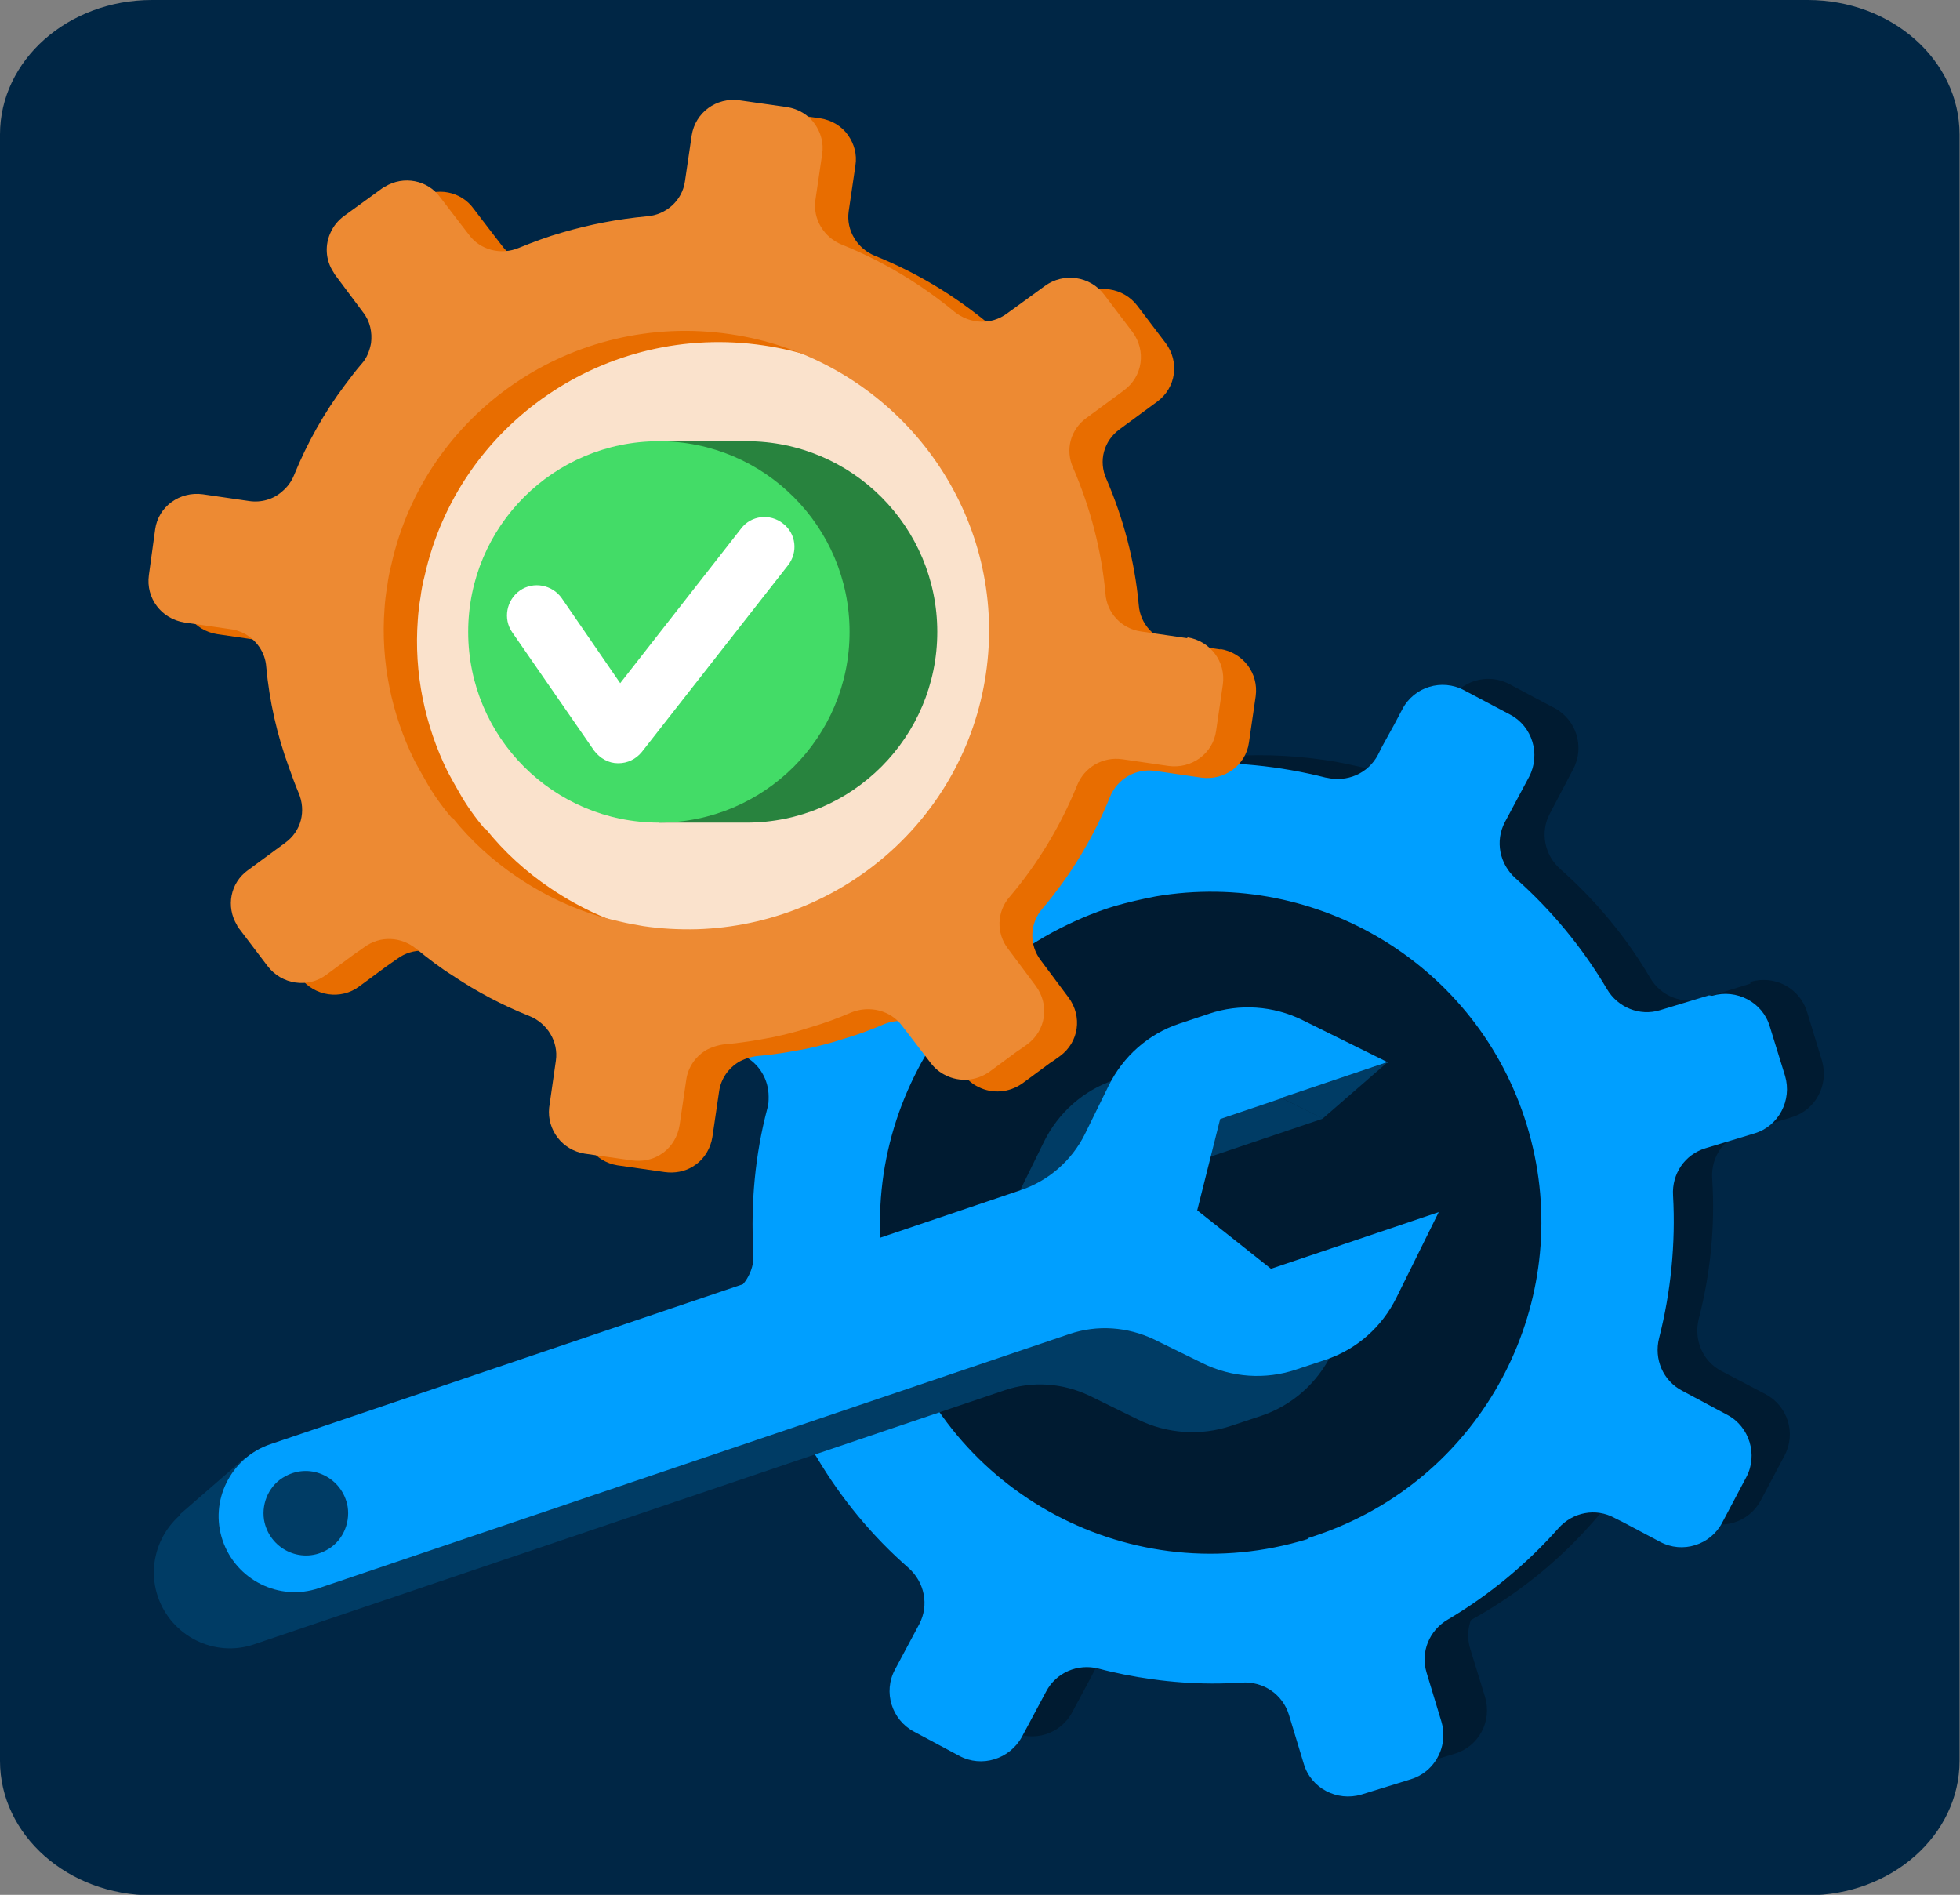 <?xml version="1.0" encoding="UTF-8"?><svg id="Layer_2" xmlns="http://www.w3.org/2000/svg" viewBox="0 0 43.58 42.13"><rect x="0" y="0" width="43.58" height="42.13" fill="#808080" stroke="none"/><g id="Page_2"><g id="Layer_3"><path d="m3.38,0h36.81c1.87,0,3.38,1.34,3.38,2.99v36.16c0,1.65-1.51,2.99-3.38,2.99H3.38c-1.87,0-3.38-1.34-3.38-2.99V2.99C0,1.34,1.51,0,3.38,0Z" style="fill:#002645;"/><circle cx="27.87" cy="27.22" r="10.04" style="fill:#001b31;"/><path d="m25.73,18.42c-.5.03-1.01,0-1.5-.07l-.2.38c-.19.36-.63.49-.99.3l-.52-.28-.28.52c-.19.36-.63.49-.99.3l-.1-.05c-.02.35.16.7.49.87l.91.48c.08.04.16.1.22.16.42-.23.87-.42,1.35-.57.3-.09.61-.16.91-.21.28-.13.57-.24.88-.33.27-.08.55-.15.83-.2l-.25-.81c-.1-.33-.41-.54-.75-.51h0Zm13.19,3.45l-1.07.33c-.45.14-.93-.06-1.16-.46-.54-.92-1.22-1.73-2-2.42-.35-.31-.45-.82-.23-1.23l.52-.99c.26-.49.07-1.1-.42-1.36l-.06-.03-.81-.43-.13-.07c-.49-.26-1.1-.07-1.36.42l-.19.36-.33.63c-.21.4-.68.61-1.13.5h-.03c-.18-.05-.37-.09-.55-.13-.08-.02-.17-.03-.25-.05-.76-.13-1.54-.18-2.32-.13-.42.03-.8-.2-.97-.57-.02-.05-.04-.09-.06-.15l-.1-.34c-.91-.14-1.77-.52-2.48-1.09l-.12.04c-.11.04-.21.09-.3.16-.12.1-.21.21-.28.35-.09.19-.12.42-.08.63,0,.03.01.06.03.1l.33,1.07c.14.45-.06.93-.46,1.17-.22.13-.44.27-.66.42-.39.27-.76.58-1.11.9l-.02.02c-.22.21-.44.43-.64.66-.23.26-.57.38-.89.34-.12-.01-.23-.05-.34-.11l-.18-.09-.82-.43-.03-.02c-.49-.24-1.08-.05-1.33.43l-.53,1c-.16.3-.15.64,0,.93.09.18.24.33.43.43l.99.52c.09.05.17.11.24.18.16.17.27.39.28.63.01.11,0,.22-.03.34-.26,1-.37,2.06-.3,3.13.03.47-.26.9-.7,1.03l-1.08.33c-.53.16-.83.72-.67,1.26l.33,1.08c.16.53.72.83,1.26.67l1.08-.33c.45-.14.93.06,1.16.46.54.92,1.22,1.73,2,2.42.35.31.45.82.23,1.23l-.52.99c-.26.49-.07,1.1.42,1.36l1,.53c.49.26,1.1.07,1.36-.42l.44-.82.09-.18c.22-.41.69-.62,1.15-.5,1,.26,2.06.37,3.13.3.47-.03.9.26,1.03.71l.33,1.07c.12.4.48.67.88.71.12,0,.25,0,.38-.04l1.08-.33c.53-.16.83-.72.67-1.26l-.33-1.07c-.14-.45.05-.93.46-1.17.75-.44,1.44-.98,2.03-1.59.13-.13.27-.27.39-.41.31-.35.82-.45,1.23-.23l.99.52c.49.26,1.1.07,1.36-.42l.53-1c.26-.49.07-1.1-.42-1.36l-.99-.52c-.42-.22-.61-.7-.5-1.15.26-1.01.37-2.06.3-3.13-.03-.47.26-.9.7-1.03l1.07-.33c.53-.16.83-.72.67-1.26l-.33-1.08c-.16-.53-.72-.83-1.26-.67h0Zm-8.91,11.51c-.28.09-.58.15-.86.2-3.33.57-6.65-1.41-7.66-4.73-.54-1.77-.33-3.59.45-5.12.35-.68.81-1.3,1.37-1.83.54-.52,1.17-.95,1.88-1.27.27-.12.54-.23.83-.31.26-.08.52-.14.78-.19.66-.12,1.33-.15,1.98-.07,2.62.29,4.95,2.11,5.77,4.79,1.11,3.61-.93,7.42-4.53,8.53h0Zm-4.28-14.97c-.5.03-1.01,0-1.5-.07l-.2.38c-.19.36-.63.49-.99.3l-.52-.28-.28.52c-.19.36-.63.49-.99.3l-.1-.05c-.02.35.16.7.49.87l.91.48c.08.04.16.1.22.16.42-.23.87-.42,1.35-.57.3-.09.61-.16.91-.21.28-.13.57-.24.88-.33.27-.08.55-.15.83-.2l-.25-.81c-.1-.33-.41-.54-.75-.51h0Z" style="fill:#001b31;"/><path d="m38,22.13l-1.09.33c-.45.14-.94-.06-1.18-.47-.55-.93-1.24-1.76-2.03-2.46-.36-.32-.46-.83-.24-1.25l.54-1.01c.26-.5.07-1.12-.42-1.38l-1.02-.54c-.5-.27-1.12-.08-1.38.42l-.18.34-.27.49-.09.18c-.22.42-.69.62-1.15.51h-.01c-1.02-.26-2.1-.37-3.17-.31-.48.03-.91-.26-1.05-.72l-.33-1.09c-.11-.35-.38-.6-.71-.69-.06-.01-.12-.03-.18-.03-.12,0-.25,0-.38.04l-1.1.34c-.12.04-.22.09-.32.16-.13.1-.23.22-.3.37-.1.22-.13.49-.06.74l.33,1.09c.11.36.01.74-.23,1-.07.07-.15.14-.23.19-.23.13-.45.28-.67.43-.34.23-.66.49-.96.76-.15.13-.3.27-.44.42-.13.13-.27.27-.39.42-.29.33-.76.45-1.16.28-.03-.01-.06-.03-.09-.04l-.72-.38-.22-.12-.06-.03c-.5-.27-1.12-.07-1.39.42l-.54,1.02c-.17.32-.15.7.02.99.07.12.16.22.28.31.04.03.08.06.13.08l1.01.54c.34.18.54.53.54.9,0,.09,0,.18-.03.27-.27,1.02-.37,2.1-.31,3.17,0,.07,0,.15,0,.21-.05.39-.32.72-.71.84l-1.09.33c-.54.16-.84.74-.68,1.28l.34,1.1c.16.54.74.84,1.28.68l1.09-.33c.45-.14.94.06,1.18.47.55.93,1.24,1.76,2.04,2.46.36.32.46.83.24,1.25l-.54,1.01c-.27.5-.07,1.12.42,1.38l1.01.54c.5.27,1.12.07,1.39-.42l.54-1.01c.22-.42.7-.63,1.17-.51.18.05.37.09.56.13.85.17,1.73.24,2.62.18.48-.03.91.26,1.05.72l.33,1.09c.16.54.74.84,1.28.68l1.1-.34c.13-.04.24-.1.34-.18.32-.26.46-.69.34-1.1l-.33-1.09c-.14-.46.06-.94.47-1.18.93-.55,1.76-1.24,2.46-2.03.32-.36.83-.46,1.25-.23l.18.09.83.44c.5.27,1.12.07,1.38-.42l.54-1.02c.26-.49.07-1.12-.42-1.38l-1.01-.54c-.42-.22-.63-.7-.51-1.17.26-1.02.37-2.1.31-3.17-.03-.48.26-.91.72-1.05l1.09-.33c.54-.16.84-.74.68-1.28l-.34-1.1c-.16-.54-.74-.84-1.28-.68h0Zm-8.93,12.09c-3.88,1.19-7.99-.99-9.18-4.88-.59-1.93-.35-3.91.52-5.57.18-.35.4-.69.63-1,.28-.37.59-.71.94-1.03.43-.39.9-.73,1.42-1.01.43-.23.88-.43,1.37-.58.31-.09.62-.16.93-.22,3.59-.61,7.16,1.52,8.25,5.09,1.09,3.57-.67,7.34-3.98,8.84-.28.13-.58.24-.89.34Z" style="fill:#009fff;"/><path d="m25.18,28.16l.51-2.03,3.73-1.26-1.9-.94c-.65-.32-1.4-.37-2.08-.14l-.66.22c-.69.23-1.25.73-1.57,1.38l-.53,1.08c-.29.58-.8,1.03-1.42,1.24l-16.69,5.65c-.88.3-1.36,1.26-1.06,2.14h0c.3.88,1.26,1.36,2.14,1.06l16.69-5.65c.62-.21,1.29-.16,1.88.12l1.08.53c.65.32,1.4.37,2.08.14l.66-.22c.69-.23,1.25-.73,1.57-1.38l.94-1.9-3.73,1.26-1.64-1.3h0Zm-19.37,7.56c-.57.31-1.27-.04-1.38-.68-.06-.39.13-.79.48-.97.57-.31,1.27.04,1.38.68.06.39-.13.79-.48.97Z" style="fill:#003c65;"/><path d="m5.45,32.41l-1.45,1.26s-.37,1.62-.16,1.87,1.08.75,1.08.75l.9.06.96-.84.69-.18-2.02-2.93h0Z" style="fill:#003c65;"/><path d="m26.62,26.91l.51-2.03,3.73-1.26-1.9-.94c-.65-.32-1.4-.37-2.08-.14l-.66.22c-.69.23-1.25.73-1.57,1.38l-.53,1.08c-.29.58-.8,1.03-1.42,1.24l-16.69,5.65c-.88.3-1.36,1.26-1.06,2.14h0c.3.88,1.26,1.36,2.14,1.06l16.69-5.65c.62-.21,1.29-.16,1.88.12l1.08.53c.65.32,1.4.37,2.08.14l.66-.22c.69-.23,1.25-.73,1.57-1.38l.94-1.9-3.73,1.26-1.64-1.3h0Zm-19.37,7.56c-.57.31-1.27-.04-1.38-.68-.06-.39.13-.79.48-.97.57-.31,1.27.04,1.38.68.06.39-.13.79-.48.97Z" style="fill:#009fff;"/><polygon points="30.86 23.61 29.41 24.87 28.49 24.41 30.86 23.61" style="fill:#003c65;"/><ellipse cx="15.31" cy="14.14" rx="7.42" ry="6.96" style="fill:#fae2cc;"/><path d="m27.14,14.44l-1.03-.15c-.43-.06-.76-.41-.79-.84-.09-.98-.34-1.92-.72-2.8-.18-.4-.06-.85.3-1.11l.83-.61c.42-.31.5-.88.19-1.3l-.63-.83c-.31-.41-.9-.5-1.32-.19l-.44.32-.4.29c-.35.26-.82.24-1.17-.04-.74-.61-1.58-1.12-2.5-1.49-.4-.16-.65-.57-.59-.99l.15-1.02c.04-.25-.03-.48-.16-.67-.14-.2-.36-.34-.63-.38l-1.05-.15c-.51-.07-.98.27-1.06.78l-.15,1.02c-.06.43-.42.75-.85.78-.64.06-1.27.18-1.88.36-.32.09-.64.21-.96.34-.4.17-.87.05-1.12-.3l-.17-.22-.46-.6c-.28-.39-.82-.49-1.23-.24-.03.01-.05.03-.08.05l-.84.61c-.12.09-.22.21-.28.34-.14.28-.13.63.06.91.01.02.02.04.03.05l.62.83c.16.2.21.45.18.69-.03.16-.09.33-.21.46-.13.15-.25.31-.37.47-.46.61-.84,1.29-1.13,2-.06.15-.15.27-.27.37-.19.17-.46.25-.73.21l-1.03-.15c-.51-.07-.99.27-1.06.78l-.15,1.03c-.07.51.28.97.79,1.05l1.03.15c.1.01.18.04.27.08.29.14.5.43.52.76.07.76.24,1.51.5,2.22.07.2.14.39.22.58.17.4.06.85-.3,1.11l-.83.61c-.39.28-.49.81-.24,1.22.01.03.03.06.05.08l.63.83c.31.41.9.5,1.31.19l.61-.45.23-.16c.35-.26.82-.24,1.16.04.26.21.53.42.82.6.52.35,1.09.65,1.69.89.4.16.65.57.59.99l-.15,1.05c-.05.49.29.94.79,1.02l1.05.15c.22.03.44-.01.62-.12.03-.02.06-.04.09-.06.18-.14.31-.35.35-.6l.15-1.02c.04-.27.2-.5.42-.64.12-.07.27-.12.42-.14.37-.03.73-.09,1.09-.16.28-.06.56-.13.83-.22.31-.09.61-.2.91-.33.4-.16.87-.05,1.13.3l.3.39h0s.33.43.33.43c.09.12.21.22.34.28.3.15.67.13.97-.08l.61-.45.09-.06.14-.1c.42-.31.5-.88.19-1.3l-.62-.83c-.26-.34-.25-.82.04-1.15.62-.73,1.13-1.57,1.5-2.48.16-.4.57-.64,1-.58l1.03.15c.51.07.99-.27,1.06-.78l.15-1.03c.07-.51-.28-.97-.79-1.05h0Zm-16.36,3.99c-.22-.26-.42-.54-.58-.83-.08-.14-.16-.28-.24-.43,0,0,0-.01-.01-.02-.5-1.02-.75-2.18-.66-3.37.01-.16.03-.33.06-.5.02-.16.05-.32.09-.47.75-3.38,4.02-5.65,7.54-5.13.4.06.79.15,1.17.28,3.03,1.01,4.99,4.05,4.51,7.28-.48,3.23-3.23,5.57-6.42,5.67-.4.01-.8-.01-1.2-.07-.17-.03-.35-.06-.51-.1-.84-.18-1.61-.53-2.29-.99-.55-.37-1.03-.81-1.44-1.32h0Z" style="fill:#e86d00;"/><path d="m26.4,14.19l-1.03-.15c-.43-.06-.76-.41-.79-.84-.09-.98-.34-1.92-.72-2.8-.18-.4-.06-.85.3-1.11l.83-.61c.42-.31.5-.88.19-1.3l-.63-.83c-.31-.41-.9-.5-1.32-.19l-.44.32-.4.29c-.35.26-.82.24-1.17-.04-.74-.61-1.58-1.12-2.5-1.49-.4-.16-.65-.57-.59-.99l.15-1.02c.04-.25-.03-.48-.16-.67-.14-.2-.36-.34-.63-.38l-1.05-.15c-.51-.07-.98.27-1.06.78l-.15,1.02c-.06.43-.42.75-.85.78-.64.06-1.27.18-1.88.36-.32.09-.64.21-.96.34-.4.17-.87.05-1.12-.3l-.17-.22-.46-.6c-.28-.39-.82-.49-1.23-.24-.03.01-.05.03-.08.05l-.84.61c-.12.09-.22.21-.28.34-.14.28-.13.63.06.91.01.02.02.04.03.05l.62.83c.16.2.21.45.18.69-.03.16-.09.33-.21.46-.13.15-.25.31-.37.47-.46.61-.84,1.29-1.13,2-.06.15-.15.27-.27.37-.19.17-.46.25-.73.21l-1.03-.15c-.51-.07-.99.27-1.06.78l-.14,1.02c-.07.51.28.97.79,1.05l1.03.15c.1.01.18.04.27.08.29.14.5.43.52.76.07.76.24,1.51.5,2.22.07.2.14.39.22.58.17.4.06.85-.3,1.11l-.83.61c-.39.28-.49.81-.24,1.22.01.03.03.06.05.08l.63.83c.31.41.9.5,1.31.19l.61-.45.23-.16c.35-.26.82-.24,1.16.04.26.21.53.42.82.6.52.35,1.09.65,1.69.89.4.16.65.57.59.99l-.15,1.05c-.05.49.29.94.79,1.02l1.05.15c.22.03.44-.01.62-.12.03-.02.06-.04.09-.06.18-.14.31-.35.35-.6l.15-1.02c.04-.27.2-.5.42-.64.12-.07.27-.12.42-.14.37-.03.73-.09,1.09-.16.28-.06.56-.13.83-.22.31-.09.61-.2.91-.33.4-.16.87-.05,1.13.3l.3.39h0s.33.43.33.43c.09.12.21.22.34.28.3.15.67.13.97-.08l.61-.45.09-.06.14-.1c.42-.31.5-.88.19-1.3l-.62-.83c-.26-.34-.25-.82.04-1.15.62-.73,1.13-1.57,1.5-2.48.16-.4.57-.64,1-.58l1.03.15c.51.07.99-.27,1.06-.78l.15-1.03c.07-.51-.28-.97-.79-1.05v.02Zm-16.36,3.99c-.22-.26-.42-.54-.58-.83-.08-.14-.16-.28-.24-.43,0,0,0-.01-.01-.02-.5-1.02-.75-2.18-.66-3.37.01-.16.03-.33.06-.5.02-.16.05-.32.09-.47.75-3.38,4.02-5.65,7.54-5.13.4.06.79.15,1.17.28,3.03,1.01,4.99,4.05,4.51,7.28-.48,3.23-3.23,5.57-6.42,5.67-.4.01-.8-.01-1.2-.07-.17-.03-.35-.06-.51-.1-.84-.18-1.61-.53-2.29-.99-.55-.37-1.03-.81-1.44-1.32h0Z" style="fill:#ed8a33;"/><path d="m16.6,9.81c-.06,0-.12,0-.17,0h-1.78s0,.47,0,.47c-1.36.7-2.29,2.13-2.29,3.77s.93,3.06,2.29,3.77v.47h1.95c2.34,0,4.24-1.9,4.24-4.24s-1.9-4.24-4.24-4.24Z" style="fill:#28833e;"/><circle cx="14.65" cy="14.05" r="4.24" style="fill:#43dc67;"/><path d="m13.76,16.97h-.02c-.21,0-.4-.11-.53-.28l-1.82-2.63c-.21-.3-.13-.72.17-.93.3-.21.72-.13.93.17l1.3,1.89,2.69-3.44c.22-.29.64-.34.93-.11.29.22.34.64.11.93l-3.25,4.15c-.13.16-.32.25-.52.25Z" style="fill:#fff;"/></g></g></svg>